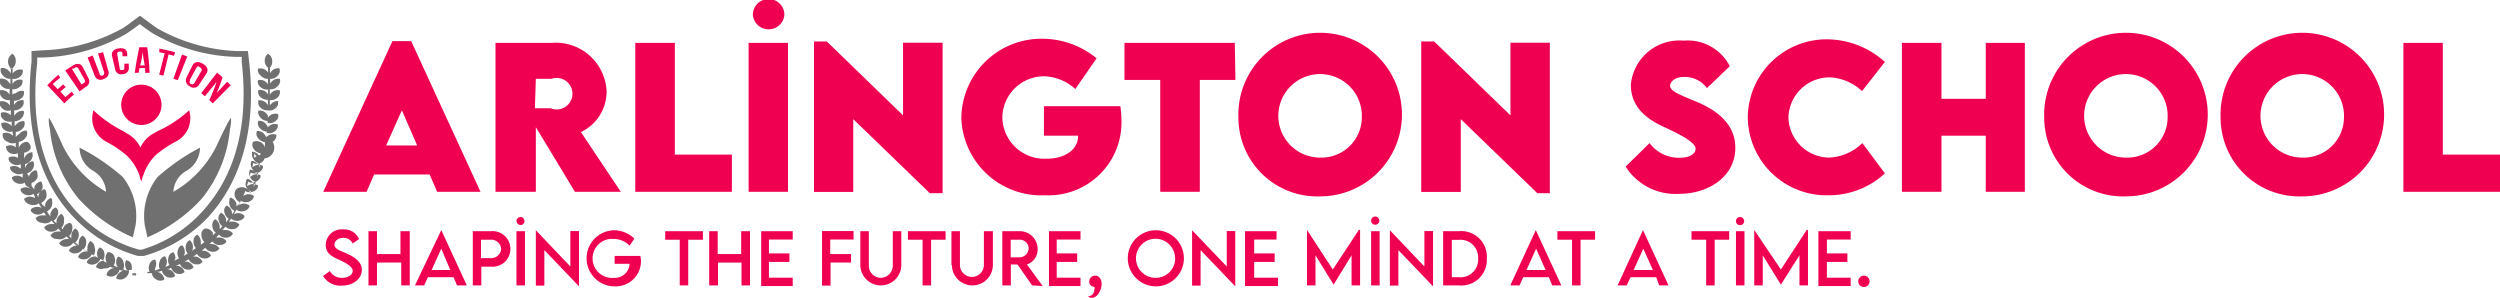 <svg xmlns="http://www.w3.org/2000/svg" viewBox="0 0 158.63 18.9"><defs><style>.cls-1{fill:#707070;}.cls-2{fill:#ef0050;}</style></defs><g id="katman_2" data-name="katman 2"><g id="katman_1-2" data-name="katman 1"><path class="cls-1" d="M8.53,17.34l-.13,0,0,.13.14,0a.09.09,0,0,0,.08,0A.08.08,0,0,0,8.53,17.34Z"/><path class="cls-1" d="M8.34,16.8A.39.39,0,0,0,8,16.51a.6.6,0,0,0,0,.53,1.19,1.19,0,0,0,.09.15l-.14-.05-.13-.05,0,0a.63.63,0,0,0,0-.49.41.41,0,0,0-.33-.32.57.57,0,0,0-.09.53.53.53,0,0,0,.08.15l-.14-.05-.13-.07,0,0a.56.56,0,0,0,.07-.48A.42.42,0,0,0,6.84,16a.55.55,0,0,0-.12.52.44.44,0,0,0,.06.16l-.13-.07-.13-.07,0,0a.64.64,0,0,0,.1-.48.41.41,0,0,0-.3-.36.56.56,0,0,0-.15.51.44.44,0,0,0,.06.16l-.25-.15-.05,0A.58.58,0,0,0,6,15.68a.47.47,0,0,0-.09-.25.38.38,0,0,0-.18-.13.61.61,0,0,0-.18.5.31.31,0,0,0,0,.17l-.13-.08-.11-.09,0,0a.59.59,0,0,0,.16-.46.41.41,0,0,0-.24-.39A.54.54,0,0,0,5,15.4a.47.47,0,0,0,0,.17l-.23-.18,0,0A.67.67,0,0,0,5,14.9a.42.42,0,0,0-.22-.4.54.54,0,0,0-.25.47.47.47,0,0,0,0,.17L4.43,15,4.36,15l0,0,0,0a.61.61,0,0,0,.22-.44.53.53,0,0,0,0-.26.28.28,0,0,0-.14-.16A.55.55,0,0,0,4,14.5a.55.55,0,0,0,0,.18l0,0L4,14.57l-.1-.11,0,0A.61.61,0,0,0,4.06,14a.43.43,0,0,0-.16-.43.57.57,0,0,0-.31.43.54.54,0,0,0,0,.18L3.4,14l0,0a.59.59,0,0,0,.27-.4.38.38,0,0,0-.13-.44.56.56,0,0,0-.34.41.49.49,0,0,0,0,.17l-.09-.12L3,13.45l0,0,0-.05a.58.58,0,0,0,.3-.39.47.47,0,0,0,0-.26.37.37,0,0,0,0-.11s0,0-.07-.08a.61.61,0,0,0-.36.39,1.1,1.1,0,0,0,0,.18L2.69,13l-.07-.13,0,0a.63.63,0,0,0,.32-.37.66.66,0,0,0,0-.27A.37.37,0,0,0,2.83,12a.58.58,0,0,0-.38.37.51.51,0,0,0,0,.17l0,0-.05-.09-.06-.13,0,0a.6.6,0,0,0,.35-.35.61.61,0,0,0,0-.26.34.34,0,0,0-.09-.2.55.55,0,0,0-.41.34.38.38,0,0,0,0,.17A.92.92,0,0,1,2,11.79L2,11.66l0-.05a.6.6,0,0,0,.37-.33A.5.5,0,0,0,2.37,11a.28.28,0,0,0-.08-.2.53.53,0,0,0-.42.32.34.34,0,0,0-.05.17l0-.05,0-.09L1.71,11l0,0a.59.59,0,0,0,.38-.3.54.54,0,0,0,.07-.26.31.31,0,0,0-.07-.21.57.57,0,0,0-.44.3.52.52,0,0,0-.06.16l0,0,0-.1,0-.13,0-.05a.63.63,0,0,0,.4-.29.49.49,0,0,0,.07-.37.36.36,0,0,0,0-.09.53.53,0,0,0-.46.27.33.33,0,0,0-.07.16l0-.14,0-.14V9.69a.57.57,0,0,0,.41-.26A.4.4,0,0,0,1.73,9a.56.56,0,0,0-.47.25.51.51,0,0,0-.07.15l0-.14,0-.1V9a.59.59,0,0,0,.42-.25.41.41,0,0,0,.08-.46.53.53,0,0,0-.48.23A.46.46,0,0,0,1,8.71L1,8.42V8.37a.62.62,0,0,0,.44-.22.44.44,0,0,0,.1-.46.56.56,0,0,0-.5.2A.6.6,0,0,0,.93,8l0-.29V7.69a.55.55,0,0,0,.44-.2.28.28,0,0,0,.08-.11.31.31,0,0,0,.05-.12.28.28,0,0,0,0-.22.57.57,0,0,0-.5.18.45.45,0,0,0-.1.14l0-.29V7a.62.62,0,0,0,.46-.18.51.51,0,0,0,.14-.23.49.49,0,0,0,0-.12.43.43,0,0,0,0-.11.58.58,0,0,0-.51.17.45.45,0,0,0-.1.14V6.54a1.24,1.24,0,0,1,0-.15v0a.63.63,0,0,0,.47-.16.43.43,0,0,0,.15-.45.54.54,0,0,0-.51.14A.36.36,0,0,0,.78,6V5.66a.58.58,0,0,0,.47-.15.41.41,0,0,0,.17-.44.58.58,0,0,0-.52.12.49.49,0,0,0-.11.14V5a.56.56,0,0,0,.47-.13.43.43,0,0,0,.18-.44.57.57,0,0,0-.52.11.49.49,0,0,0-.12.13v-.3H.69v.29A.49.49,0,0,0,.56,4.5a.54.54,0,0,0-.5-.18A.45.45,0,0,0,.2,4.8.55.55,0,0,0,.66,5v.34L.54,5.19A.56.56,0,0,0,0,5a.44.44,0,0,0,.14.48.56.56,0,0,0,.47.16V6a.75.75,0,0,0-.12-.14A.57.57,0,0,0,0,5.73a.48.48,0,0,0,.16.48.57.57,0,0,0,.47.14V6.4a1.36,1.36,0,0,0,0,.15v.14a.71.71,0,0,0-.12-.13A.55.55,0,0,0,0,6.44a.5.5,0,0,0,0,.12l0,.12a.63.63,0,0,0,.18.23A.53.53,0,0,0,.69,7v0l0,.3A.49.49,0,0,0,.6,7.25a.56.56,0,0,0-.53-.1.4.4,0,0,0,0,.24.75.75,0,0,0,.07.12l.11.1a.6.6,0,0,0,.49.1v0l0,.3a.3.3,0,0,0-.13-.12.53.53,0,0,0-.52-.08.43.43,0,0,0,.22.45.53.53,0,0,0,.48.08v0l.05.29a.47.47,0,0,0-.13-.11.57.57,0,0,0-.53-.06A.45.45,0,0,0,.49,9,.54.54,0,0,0,1,9.06v0a.18.18,0,0,0,0,.05l0,.1,0,.14L.92,9.29a.55.55,0,0,0-.54,0,.47.47,0,0,0,.27.43.57.57,0,0,0,.49,0v0l0,.14,0,.14A.67.67,0,0,0,1.09,10a.55.55,0,0,0-.54,0,.5.5,0,0,0,0,.12.61.61,0,0,0,.05.12.67.67,0,0,0,.22.18.58.58,0,0,0,.5,0v0l0,.14,0,.09,0,.05-.16-.1a.55.55,0,0,0-.53,0,.4.4,0,0,0,.08.23.61.61,0,0,0,.24.17.53.53,0,0,0,.49,0l0,.05,0,.14a.25.25,0,0,0,0,.09v0a.38.38,0,0,0-.15-.09.54.54,0,0,0-.53.06.31.31,0,0,0,.09.22.51.51,0,0,0,.24.16.52.52,0,0,0,.49-.05l0,.05.06.14L2,12a.46.46,0,0,0-.16-.07A.52.52,0,0,0,1.3,12a.32.32,0,0,0,.1.22.53.53,0,0,0,.25.15.58.58,0,0,0,.49-.08l0,.05.07.13a.41.41,0,0,1,0,.09l0,0-.16-.06a.54.54,0,0,0-.52.12.35.35,0,0,0,.12.21A.58.58,0,0,0,2,13a.57.57,0,0,0,.48-.11l0,.05.08.13.08.12a.42.42,0,0,0-.17-.05.56.56,0,0,0-.51.14.61.61,0,0,0,0,.12l.09.09a.57.57,0,0,0,.26.12.56.56,0,0,0,.47-.14l0,0,0,0,.06.08.09.12a.47.47,0,0,0-.17,0,.55.55,0,0,0-.5.18.46.46,0,0,0,.42.29A.56.56,0,0,0,3.27,14l0,0,.19.22a.47.47,0,0,0-.17,0,.55.55,0,0,0-.49.22.48.48,0,0,0,.44.26.54.54,0,0,0,.45-.2l0,0,.11.11.06.08,0,0-.18,0a.55.55,0,0,0-.47.24.37.37,0,0,0,.17.18.65.65,0,0,0,.29.06A.53.53,0,0,0,4.2,15l0,0,0,0,.08.07.11.1a.55.55,0,0,0-.18,0,.57.57,0,0,0-.46.28.48.48,0,0,0,.47.2.51.51,0,0,0,.42-.25l0,0,.24.19H4.81a.55.55,0,0,0-.44.31.47.47,0,0,0,.48.17.57.57,0,0,0,.41-.28l0,0,.12.09.12.08H5.37a.56.56,0,0,0-.42.34.48.48,0,0,0,.2.14.57.57,0,0,0,.29,0,.51.51,0,0,0,.38-.31l0,0,.25.16a.52.52,0,0,0-.17,0,.56.56,0,0,0-.4.36.46.46,0,0,0,.5.11.54.54,0,0,0,.37-.33l0,0,.13.07.14.06-.18,0a.56.56,0,0,0-.37.38.48.48,0,0,0,.51.09A.55.55,0,0,0,7,16.92l0,0,.13.07.14,0-.17.05a.57.57,0,0,0-.35.41.48.48,0,0,0,.51.05.54.54,0,0,0,.32-.38l0,0,.14.05.14,0a.58.58,0,0,0-.17.06.59.59,0,0,0-.32.43.47.47,0,0,0,.52,0,.55.55,0,0,0,.29-.4l0,0,0-.13H8.35A.64.64,0,0,0,8.34,16.8Z"/><path class="cls-1" d="M.82,4.3A.55.55,0,0,0,1,3.9a.59.59,0,0,0-.2-.49.55.55,0,0,0-.29.45.6.6,0,0,0,.14.43v.06H.82Z"/><path class="cls-1" d="M17.24,6.56a.71.71,0,0,0-.12.13V6.35a.56.56,0,0,0,.46-.14.46.46,0,0,0,.17-.48.59.59,0,0,0-.52.14,1.34,1.34,0,0,0-.11.14V5.66a.54.54,0,0,0,.46-.16A.47.47,0,0,0,17.76,5a.56.56,0,0,0-.51.17.63.63,0,0,0-.11.13V5a.55.55,0,0,0,.46-.18.43.43,0,0,0,.13-.48.54.54,0,0,0-.5.18.45.45,0,0,0-.1.14V4.29a.53.53,0,0,0,.14-.43A.52.52,0,0,0,17,3.41a.56.56,0,0,0-.2.49.58.58,0,0,0,.21.4v0h0v.3a.49.49,0,0,0-.12-.13.57.57,0,0,0-.52-.11.43.43,0,0,0,.18.44A.56.56,0,0,0,17,5v.35a.53.53,0,0,0-.12-.14.55.55,0,0,0-.51-.12.41.41,0,0,0,.17.44.58.58,0,0,0,.47.15V6a.49.49,0,0,0-.11-.14.54.54,0,0,0-.51-.14.43.43,0,0,0,.15.45.62.62,0,0,0,.46.16v.35a.71.71,0,0,0-.1-.14.59.59,0,0,0-.51-.17.43.43,0,0,0,0,.11.49.49,0,0,0,0,.12.51.51,0,0,0,.14.23A.59.59,0,0,0,17,7v.05l0,.29a.71.71,0,0,0-.1-.14.57.57,0,0,0-.5-.18.32.32,0,0,0,0,.22.61.61,0,0,0,.05.12.48.48,0,0,0,.09.11.55.55,0,0,0,.44.2v.06l0,.29-.1-.15a.53.53,0,0,0-.49-.2.42.42,0,0,0,.1.46.61.61,0,0,0,.44.22v.05l-.06.29a.31.31,0,0,0-.08-.15.54.54,0,0,0-.48-.23.41.41,0,0,0,.07.46.63.63,0,0,0,.43.25v.09l0,.1,0,.14a.51.51,0,0,0-.07-.15A.56.56,0,0,0,16.06,9a.4.4,0,0,0,.05.46.57.57,0,0,0,.41.26v.06l0,.14,0,.14a.77.77,0,0,0-.07-.16.53.53,0,0,0-.46-.27.36.36,0,0,0,0,.09.5.5,0,0,0,0,.12.51.51,0,0,0,.09.25.6.6,0,0,0,.4.29l0,.05,0,.13a1,1,0,0,1,0,.1v0a.52.52,0,0,0-.06-.16.61.61,0,0,0-.45-.3.37.37,0,0,0-.06.21.54.54,0,0,0,.07.26.56.56,0,0,0,.38.3l0,0,0,.14a.63.63,0,0,0,0,.09l0,.05a.34.34,0,0,0-.05-.17.55.55,0,0,0-.43-.32.32.32,0,0,0-.07.2.5.5,0,0,0,.05.26.61.61,0,0,0,.36.33l0,.05-.06.13-.06.13a.59.59,0,0,0,0-.17.55.55,0,0,0-.41-.34.34.34,0,0,0-.09.2.49.49,0,0,0,0,.26.62.62,0,0,0,.34.35l0,0-.07.13a.19.19,0,0,1,0,.09l0,0a.51.51,0,0,0,0-.17A.57.57,0,0,0,15,12a.44.44,0,0,0-.1.19.52.52,0,0,0,0,.27.6.6,0,0,0,.32.37l0,0a.92.92,0,0,0-.07.13L15,13.1a.55.55,0,0,0,0-.18.6.6,0,0,0-.37-.39l-.07.08a.36.36,0,0,0,0,.11.47.47,0,0,0,0,.26.56.56,0,0,0,.3.39l0,.05,0,0-.06.08-.09.12a.33.33,0,0,0,0-.17.55.55,0,0,0-.33-.41.4.4,0,0,0-.14.44.6.6,0,0,0,.28.4l0,0-.18.23a1.08,1.08,0,0,0,0-.18.57.57,0,0,0-.31-.43.41.41,0,0,0-.16.43.64.64,0,0,0,.24.43l0,0-.1.11-.07.07,0,0a1.09,1.09,0,0,0,0-.18.58.58,0,0,0-.28-.45.28.28,0,0,0-.14.16.44.44,0,0,0-.05.26.61.61,0,0,0,.22.44l0,0,0,0-.08.06-.11.1a.47.47,0,0,0,0-.17A.54.54,0,0,0,13,14.5a.4.4,0,0,0-.22.4.63.63,0,0,0,.19.46l0,0-.23.18a.85.85,0,0,0,0-.17.57.57,0,0,0-.22-.48.41.41,0,0,0-.24.39.59.59,0,0,0,.15.46l0,0-.12.09-.12.08a.42.42,0,0,0,.05-.17.59.59,0,0,0-.19-.5.41.41,0,0,0-.17.13.47.47,0,0,0-.09.25.57.57,0,0,0,.12.47l0,0-.25.15a.76.76,0,0,0,.06-.16.62.62,0,0,0-.15-.51c-.15,0-.26.16-.3.36a.64.64,0,0,0,.1.48l-.05,0-.13.07-.13.07a.46.46,0,0,0,.07-.16A.58.58,0,0,0,11,16a.41.41,0,0,0-.31.34.6.6,0,0,0,.06.48l0,0-.14.07-.13.05a.53.53,0,0,0,.08-.15.57.57,0,0,0-.09-.53.41.41,0,0,0-.33.32.59.59,0,0,0,0,.49l-.05,0-.14.05-.13.05L9.85,17a.6.6,0,0,0,0-.53.41.41,0,0,0-.36.29.6.6,0,0,0,0,.49h0v0l-.13,0a.06.06,0,0,0,0,.08.09.09,0,0,0,.08,0l.14,0h0l.05,0a.53.53,0,0,0,.28.4.46.46,0,0,0,.52,0,.57.57,0,0,0-.31-.43l-.17-.06.14,0,.14-.05.05,0a.55.55,0,0,0,.31.38.5.5,0,0,0,.52-.05.57.57,0,0,0-.35-.41l-.17-.05.14,0,.13-.07,0,0a.55.55,0,0,0,.34.36.48.48,0,0,0,.51-.09.56.56,0,0,0-.37-.38l-.18,0,.13-.06.13-.07,0,0a.54.54,0,0,0,.36.33.45.45,0,0,0,.5-.11.55.55,0,0,0-.39-.36.55.55,0,0,0-.18,0l.26-.16,0,0a.55.55,0,0,0,.39.31.57.57,0,0,0,.29,0,.48.48,0,0,0,.2-.14.57.57,0,0,0-.42-.34h-.17l.12-.08.12-.09,0,0a.55.55,0,0,0,.4.28.48.48,0,0,0,.49-.17.55.55,0,0,0-.44-.31H12.8l.23-.19,0,0a.53.53,0,0,0,.42.25.46.46,0,0,0,.47-.2.55.55,0,0,0-.45-.28.51.51,0,0,0-.18,0l.11-.1.08-.07,0,0,0,0a.53.53,0,0,0,.43.23.65.65,0,0,0,.29-.06.37.37,0,0,0,.17-.18.56.56,0,0,0-.48-.24l-.17,0,0,0,.07-.08.1-.11,0,0a.54.54,0,0,0,.45.2.48.48,0,0,0,.44-.26.55.55,0,0,0-.49-.22.52.52,0,0,0-.18,0l.2-.22,0,0a.55.55,0,0,0,.46.16.46.46,0,0,0,.42-.29.56.56,0,0,0-.5-.18.43.43,0,0,0-.17,0l.09-.12.06-.08,0,0,0,0a.58.58,0,0,0,.47.14.56.56,0,0,0,.27-.12l.09-.09a.28.28,0,0,0,0-.12.54.54,0,0,0-.51-.14.48.48,0,0,0-.17.05l.09-.12.07-.13,0-.05a.55.55,0,0,0,.48.11.58.58,0,0,0,.26-.13.41.41,0,0,0,.12-.21.55.55,0,0,0-.52-.12l-.17.06,0,0a.41.41,0,0,1,.05-.09l.07-.13,0-.05a.58.58,0,0,0,.74-.07.37.37,0,0,0,.1-.22.52.52,0,0,0-.52-.08.46.46,0,0,0-.16.07l.06-.13.06-.14,0-.05a.52.52,0,0,0,.49.05.54.54,0,0,0,.25-.16.43.43,0,0,0,.09-.22.54.54,0,0,0-.53-.06.51.51,0,0,0-.16.09l0,0,0-.09.05-.14,0-.05a.53.53,0,0,0,.49,0,.51.51,0,0,0,.23-.17.34.34,0,0,0,.08-.23.55.55,0,0,0-.53,0l-.15.1,0-.05a.94.94,0,0,0,0-.09l.05-.14v0a.56.56,0,0,0,.49,0,.58.58,0,0,0,.22-.18.34.34,0,0,0,.06-.12.25.25,0,0,0,0-.12.53.53,0,0,0-.53,0,.54.54,0,0,0-.15.09l.05-.14,0-.14,0,0a.57.57,0,0,0,.49,0,.49.49,0,0,0,.27-.43.55.55,0,0,0-.54,0l-.14.11,0-.14,0-.1a.18.18,0,0,0,0-.05v0A.54.54,0,0,0,17.3,9a.49.49,0,0,0,.24-.45.57.57,0,0,0-.53.06.53.53,0,0,0-.14.11l.06-.29v0a.53.53,0,0,0,.48-.08.47.47,0,0,0,.22-.45.55.55,0,0,0-.53.08.34.34,0,0,0-.12.12l0-.3v0a.58.58,0,0,0,.48-.1.55.55,0,0,0,.11-.1.37.37,0,0,0,.07-.12.34.34,0,0,0,0-.24.54.54,0,0,0-.52.1.49.49,0,0,0-.12.13l0-.3V7a.54.54,0,0,0,.47-.12.6.6,0,0,0,.17-.23.27.27,0,0,0,0-.12.25.25,0,0,0,0-.12A.55.55,0,0,0,17.24,6.56Z"/><path class="cls-1" d="M15.81,3.93l-.08-.69-.69,0A11.16,11.16,0,0,1,10,1.81c-.14-.09-.44-.31-.6-.43L8.88,1l-.49.36c-.2.16-.47.35-.6.43a11.16,11.16,0,0,1-5.07,1.4L2,3.24,2,3.93c-.59,5.3,1.17,8.33,2.75,9.93a8.9,8.9,0,0,0,4,2.38l.19,0,.19,0a9,9,0,0,0,4-2.38C14.64,12.26,16.4,9.23,15.81,3.93ZM9,15.84l-.09,0-.09,0A8.52,8.52,0,0,1,5,13.58C3.47,12,1.78,9.11,2.36,4l0-.35.34,0A11.33,11.33,0,0,0,8,2.15c.14-.09.43-.29.63-.44l.24-.18.24.18c.15.11.47.34.64.44A11.26,11.26,0,0,0,15,3.61l.34,0,0,.35c.58,5.13-1.11,8-2.63,9.6A8.46,8.46,0,0,1,9,15.84Z"/><path class="cls-1" d="M5.05,9.37h0a1.7,1.7,0,0,0,.83,1.45,1.64,1.64,0,0,1,.85,1.35A6.9,6.9,0,0,1,4,9.28C3.14,7.36,3.1,7.49,3.1,7.49a2.15,2.15,0,0,0,.07.71A8.09,8.09,0,0,0,5,12.62a10.08,10.08,0,0,0,3.43,2.44l.17-.75a4,4,0,0,0-.81-3.08A13.1,13.1,0,0,0,5.05,9.37Z"/><path class="cls-1" d="M13.73,9.28A6.84,6.84,0,0,1,11,12.17a1.63,1.63,0,0,1,.86-1.35,1.7,1.7,0,0,0,.83-1.45h0A13.3,13.3,0,0,0,10,11.23a4,4,0,0,0-.81,3.08s.17.75.16.75a10,10,0,0,0,3.44-2.44A8.16,8.16,0,0,0,14.59,8.2a2.45,2.45,0,0,0,.07-.71S14.62,7.36,13.73,9.28Z"/><path class="cls-2" d="M4.09,6.56A6.09,6.09,0,0,1,4.69,6l-.14-.18-.4.34-.32-.35.34-.29L4,5.36l-.34.3-.31-.33a5.85,5.85,0,0,1,.47-.4L3.7,4.75A9.32,9.32,0,0,0,3,5.41Z"/><path class="cls-2" d="M5.43,5.52A.39.39,0,0,0,5.63,5l-.37-.73c-.12-.23-.34-.29-.64-.11l-.48.31.91,1.33Zm-.7-1.19a.14.14,0,0,1,.23,0l.41.73a.14.14,0,0,1-.06.21l-.14.09-.61-1Z"/><path class="cls-2" d="M6.59,5a.39.39,0,0,0,.28-.52L6.54,3.31l-.32.09.39,1.19c0,.11,0,.16-.09.2a.14.14,0,0,1-.2-.1c-.17-.47-.26-.7-.44-1.17l-.32.13L6,4.78A.39.39,0,0,0,6.59,5Z"/><path class="cls-2" d="M7.3,4.38a.39.39,0,0,0,.5.32.38.38,0,0,0,.37-.45l0-.21-.28,0,0,.23c0,.11,0,.16-.13.17s-.16,0-.17-.13l-.15-.86a.14.14,0,0,1,.14-.18c.11,0,.18,0,.19.13l0,.17.3,0,0-.16c0-.26-.21-.39-.54-.34s-.48.24-.42.49Z"/><path class="cls-2" d="M8.85,4.32h.36c0,.12,0,.18,0,.3l.28,0A15.22,15.22,0,0,0,9.34,3l-.5,0c-.14.65-.2,1-.29,1.62H8.8Zm.22-1c0,.33.07.5.11.83H8.89C9,3.77,9,3.61,9.07,3.28Z"/><path class="cls-2" d="M10.1,4.74l.27.06.33-1.35.34.09.07-.22a7.26,7.26,0,0,0-1-.23l0,.23.34.06Z"/><path class="cls-2" d="M11.28,5.09l.6-1.5-.33-.13L11,5Z"/><path class="cls-2" d="M12.05,5.48a.39.39,0,0,0,.59-.12l.46-.7c.14-.22.06-.45-.24-.62s-.54-.12-.65.12l-.37.75A.41.41,0,0,0,12.05,5.48Zm0-.42.42-.77c.05-.1.13-.11.23,0a.15.15,0,0,1,.07.23l-.44.75a.16.16,0,1,1-.28-.16Z"/><path class="cls-2" d="M13,6.11l.74-.91a9.51,9.51,0,0,1-.46,1.15l.22.21,1.14-1.15-.23-.22-.66.71c.16-.38.24-.57.37-1l-.35-.29-1,1.3Z"/><path class="cls-2" d="M9.89,9.83A7.47,7.47,0,0,1,11.12,9,1.66,1.66,0,0,0,12,7V7A7.62,7.62,0,0,1,10,8.32h0l-.22.13a1.94,1.94,0,0,0-.87.91,2,2,0,0,0-.88-.91l-.21-.13h0A8,8,0,0,1,5.93,7V7A1.68,1.68,0,0,0,6.76,9,7.47,7.47,0,0,1,8,9.83a3.23,3.23,0,0,1,.85,1.3,2.62,2.62,0,0,0,.09.33H9q0-.15.09-.33A3.23,3.23,0,0,1,9.89,9.83Z"/><circle class="cls-2" cx="8.97" cy="6.65" r="1.28"/><path class="cls-2" d="M27.26,11.07H23.74l-.48,1.1H20.51L24.9,2.61h1.19l4.4,9.56H27.74Zm-.79-1.84L25.5,7l-1,2.23Z"/><path class="cls-2" d="M36.48,12.17,34,8.07v4.1H31.44V2.72H35a3.23,3.23,0,0,1,3.49,3.07,2.84,2.84,0,0,1-1.63,2.59l2.53,3.79Zm-2.54-5.3h1A1,1,0,1,0,35,5h-1Z"/><path class="cls-2" d="M46.44,9.81v2.36H40.31V2.72h2.51V9.81Z"/><path class="cls-2" d="M47.5,2.72H50v9.45H47.5ZM47.77.94a1,1,0,0,1,2,0,1,1,0,0,1-1,.92A1,1,0,0,1,47.77.94Z"/><path class="cls-2" d="M59.81,2.71v9.55H59l-4.86-4.7v4.62H51.65V2.63h.81L57.3,7.32V2.71Z"/><path class="cls-2" d="M71.16,7.66a4.63,4.63,0,0,1-4.85,4.73A5.07,5.07,0,0,1,61,7.46a5.08,5.08,0,0,1,5.21-5,5.44,5.44,0,0,1,3.37,1.24L68.23,5.65a3.06,3.06,0,0,0-2-.81A2.65,2.65,0,0,0,63.6,7.45a2.67,2.67,0,0,0,2.81,2.62c1.14,0,2-.55,2-1.46H66.24V6.74h4.85A7.55,7.55,0,0,1,71.16,7.66Z"/><path class="cls-2" d="M78.39,5.07H76.13v7.1H73.62V5.07H71.35V2.72h7Z"/><path class="cls-2" d="M78.58,7.46a5.19,5.19,0,1,1,5.18,5A5,5,0,0,1,78.58,7.46Zm7.83,0A2.65,2.65,0,1,0,83.77,10,2.56,2.56,0,0,0,86.41,7.44Z"/><path class="cls-2" d="M98.34,2.71v9.55h-.79l-4.86-4.7v4.62H90.18V2.63H91l4.84,4.69V2.71Z"/><path class="cls-2" d="M103.15,10.57l1.52-1.49a2.31,2.31,0,0,0,1.92.93c.53,0,1-.19,1-.58s-1-.91-1.89-1.32c-1.19-.52-2.22-1.3-2.22-2.73a3.09,3.09,0,0,1,3.35-2.8,3,3,0,0,1,2.93,1.62l-1.45,1.39a1.76,1.76,0,0,0-1.46-.71c-.51,0-.88.26-.88.58s.67.58,1.69,1c1.47.62,2.45,1.53,2.45,2.92,0,1.8-1.67,2.92-3.57,2.92A3.74,3.74,0,0,1,103.15,10.57Z"/><path class="cls-2" d="M110.9,7.45a5,5,0,0,1,5.2-4.95,5.52,5.52,0,0,1,3.5,1.43l-1.45,1.85a3.22,3.22,0,0,0-2-.87,2.61,2.61,0,0,0-2.67,2.55A2.61,2.61,0,0,0,116.06,10a3.22,3.22,0,0,0,2.11-.92L119.6,11a5.23,5.23,0,0,1-3.54,1.39A5,5,0,0,1,110.9,7.45Z"/><path class="cls-2" d="M128.48,2.72v9.45H126V8.61h-2.81v3.56h-2.51V2.72h2.51V6.27H126V2.72Z"/><path class="cls-2" d="M129.71,7.46a5.19,5.19,0,1,1,5.18,5A5,5,0,0,1,129.71,7.46Zm7.83,0A2.65,2.65,0,1,0,134.9,10,2.56,2.56,0,0,0,137.54,7.44Z"/><path class="cls-2" d="M140.9,7.46a5.19,5.19,0,1,1,5.18,5A5,5,0,0,1,140.9,7.46Zm7.83,0A2.65,2.65,0,1,0,146.09,10,2.56,2.56,0,0,0,148.73,7.44Z"/><path class="cls-2" d="M158.63,9.81v2.36H152.5V2.72H155V9.81Z"/><path class="cls-2" d="M20.5,17.51l.43-.31a.86.86,0,0,0,.77.43c.39,0,.68-.19.68-.45s-.45-.51-.85-.69-.86-.38-.86-.93a1,1,0,0,1,1.11-1,1,1,0,0,1,1,.61l-.4.28a.64.64,0,0,0-.59-.36c-.32,0-.57.19-.57.44s.32.36.74.54,1,.5,1,1.05-.53,1-1.23,1A1.27,1.27,0,0,1,20.5,17.51Z"/><path class="cls-2" d="M26,14.67v3.44h-.54V16.66H23.92v1.45h-.54V14.67h.54v1.45h1.49V14.67Z"/><path class="cls-2" d="M28.78,17.59H27.15l-.24.52h-.58L28,14.6h0l1.62,3.51H29Zm-.21-.46L28,15.78l-.61,1.35Z"/><path class="cls-2" d="M30,14.67h1.15a1.13,1.13,0,1,1,0,2.25h-.61v1.19H30ZM31.8,15.8a.63.63,0,0,0-.67-.59h-.61v1.17h.61A.64.64,0,0,0,31.8,15.8Z"/><path class="cls-2" d="M32.77,14.67h.54v3.44h-.54Zm0-.64a.26.26,0,0,1,.26-.26.26.26,0,0,1,.25.26.25.25,0,0,1-.25.25A.26.26,0,0,1,32.78,14Z"/><path class="cls-2" d="M36.74,14.66v3.51h0l-2.2-2.3v2.25H34V14.61h0l2.19,2.3V14.66Z"/><path class="cls-2" d="M40.67,16.5A1.6,1.6,0,0,1,39,18.17a1.78,1.78,0,1,1,0-3.56,1.88,1.88,0,0,1,1.25.53l-.3.45a1.41,1.41,0,0,0-1-.43,1.24,1.24,0,1,0,0,2.47.94.94,0,0,0,1-.89H39v-.5h1.63A2.28,2.28,0,0,1,40.67,16.5Z"/><path class="cls-2" d="M44.6,15.21h-.93v2.9h-.54v-2.9h-.92v-.54H44.6Z"/><path class="cls-2" d="M47.59,14.67v3.44h-.54V16.66H45.56v1.45H45V14.67h.54v1.45h1.49V14.67Z"/><path class="cls-2" d="M48.79,15.2v.88h1.3v.54h-1.3v1H50.3v.53h-2V14.67h2v.53Z"/><path class="cls-2" d="M52.68,15.2v.92H54v.54h-1.3v1.46h-.54V14.66h2v.54Z"/><path class="cls-2" d="M54.59,16.81V14.67h.54v2.14a.77.77,0,0,0,.75.82.78.78,0,0,0,.77-.82V14.67h.54v2.14a1.3,1.3,0,1,1-2.6,0Z"/><path class="cls-2" d="M60,15.21h-.92v2.9h-.54v-2.9h-.93v-.54H60Z"/><path class="cls-2" d="M60.37,16.81V14.67h.54v2.14a.76.76,0,1,0,1.52,0V14.67H63v2.14a1.3,1.3,0,1,1-2.6,0Z"/><path class="cls-2" d="M65.49,18.11l-.93-1.33h-.42v1.33H63.6V14.67h1.07a1.13,1.13,0,0,1,1.17,1.11,1,1,0,0,1-.68,1l1,1.37Zm-.81-1.78a.59.59,0,0,0,.59-.57.56.56,0,0,0-.59-.55h-.55v1.12Z"/><path class="cls-2" d="M67.05,15.2v.88h1.3v.54h-1.3v1h1.51v.53h-2V14.67h2v.53Z"/><path class="cls-2" d="M69.05,18.8a.41.41,0,0,0,.39-.43.29.29,0,0,0,0-.17.33.33,0,0,1-.33-.33.38.38,0,0,1,.39-.38c.21,0,.4.18.4.54s-.27.87-.62.87C69.12,18.9,69.05,18.83,69.05,18.8Z"/><path class="cls-2" d="M71.56,16.4a1.78,1.78,0,1,1,1.78,1.77A1.79,1.79,0,0,1,71.56,16.4Zm3,0a1.24,1.24,0,1,0-1.23,1.23A1.24,1.24,0,0,0,74.57,16.39Z"/><path class="cls-2" d="M78.38,14.66v3.51h0l-2.2-2.3v2.25h-.54V14.61h0l2.2,2.3V14.66Z"/><path class="cls-2" d="M79.58,15.2v.88h1.3v.54h-1.3v1h1.51v.53H79V14.67h2v.53Z"/><path class="cls-2" d="M86.3,14.59v3.52h-.54V16.2l-1.14,1.86h0L83.47,16.2v1.91h-.54V14.59h0l1.64,2.51,1.65-2.51Z"/><path class="cls-2" d="M87,14.67h.54v3.44H87ZM87,14a.26.26,0,1,1,.52,0A.26.26,0,0,1,87,14Z"/><path class="cls-2" d="M90.93,14.66v3.51h0l-2.2-2.3v2.25h-.54V14.61h0l2.19,2.3V14.66Z"/><path class="cls-2" d="M94.34,16.4a1.62,1.62,0,0,1-1.77,1.71h-1V14.67h1A1.62,1.62,0,0,1,94.34,16.4Zm-.55,0a1.12,1.12,0,0,0-1.23-1.18h-.44v2.37h.45A1.12,1.12,0,0,0,93.79,16.39Z"/><path class="cls-2" d="M98.28,17.59H96.65l-.23.52h-.59l1.62-3.51h0l1.62,3.51h-.58Zm-.21-.46-.6-1.35-.61,1.35Z"/><path class="cls-2" d="M101.21,15.21h-.92v2.9h-.54v-2.9h-.93v-.54h2.39Z"/><path class="cls-2" d="M105.09,17.59h-1.63l-.24.52h-.58l1.61-3.51h0l1.62,3.51h-.59Zm-.21-.46-.61-1.35-.61,1.35Z"/><path class="cls-2" d="M109.72,15.21h-.92v2.9h-.54v-2.9h-.93v-.54h2.39Z"/><path class="cls-2" d="M110.15,14.67h.54v3.44h-.54Zm0-.64a.26.26,0,0,1,.52,0,.26.26,0,0,1-.52,0Z"/><path class="cls-2" d="M114.72,14.59v3.52h-.54V16.2L113,18.06h0l-1.15-1.86v1.91h-.54V14.59h0L113,17.1l1.64-2.51Z"/><path class="cls-2" d="M115.92,15.2v.88h1.3v.54h-1.3v1h1.51v.53h-2.05V14.67h2.05v.53Z"/><path class="cls-2" d="M117.91,17.85a.36.36,0,1,1,.36.36A.36.36,0,0,1,117.91,17.85Z"/></g></g></svg>